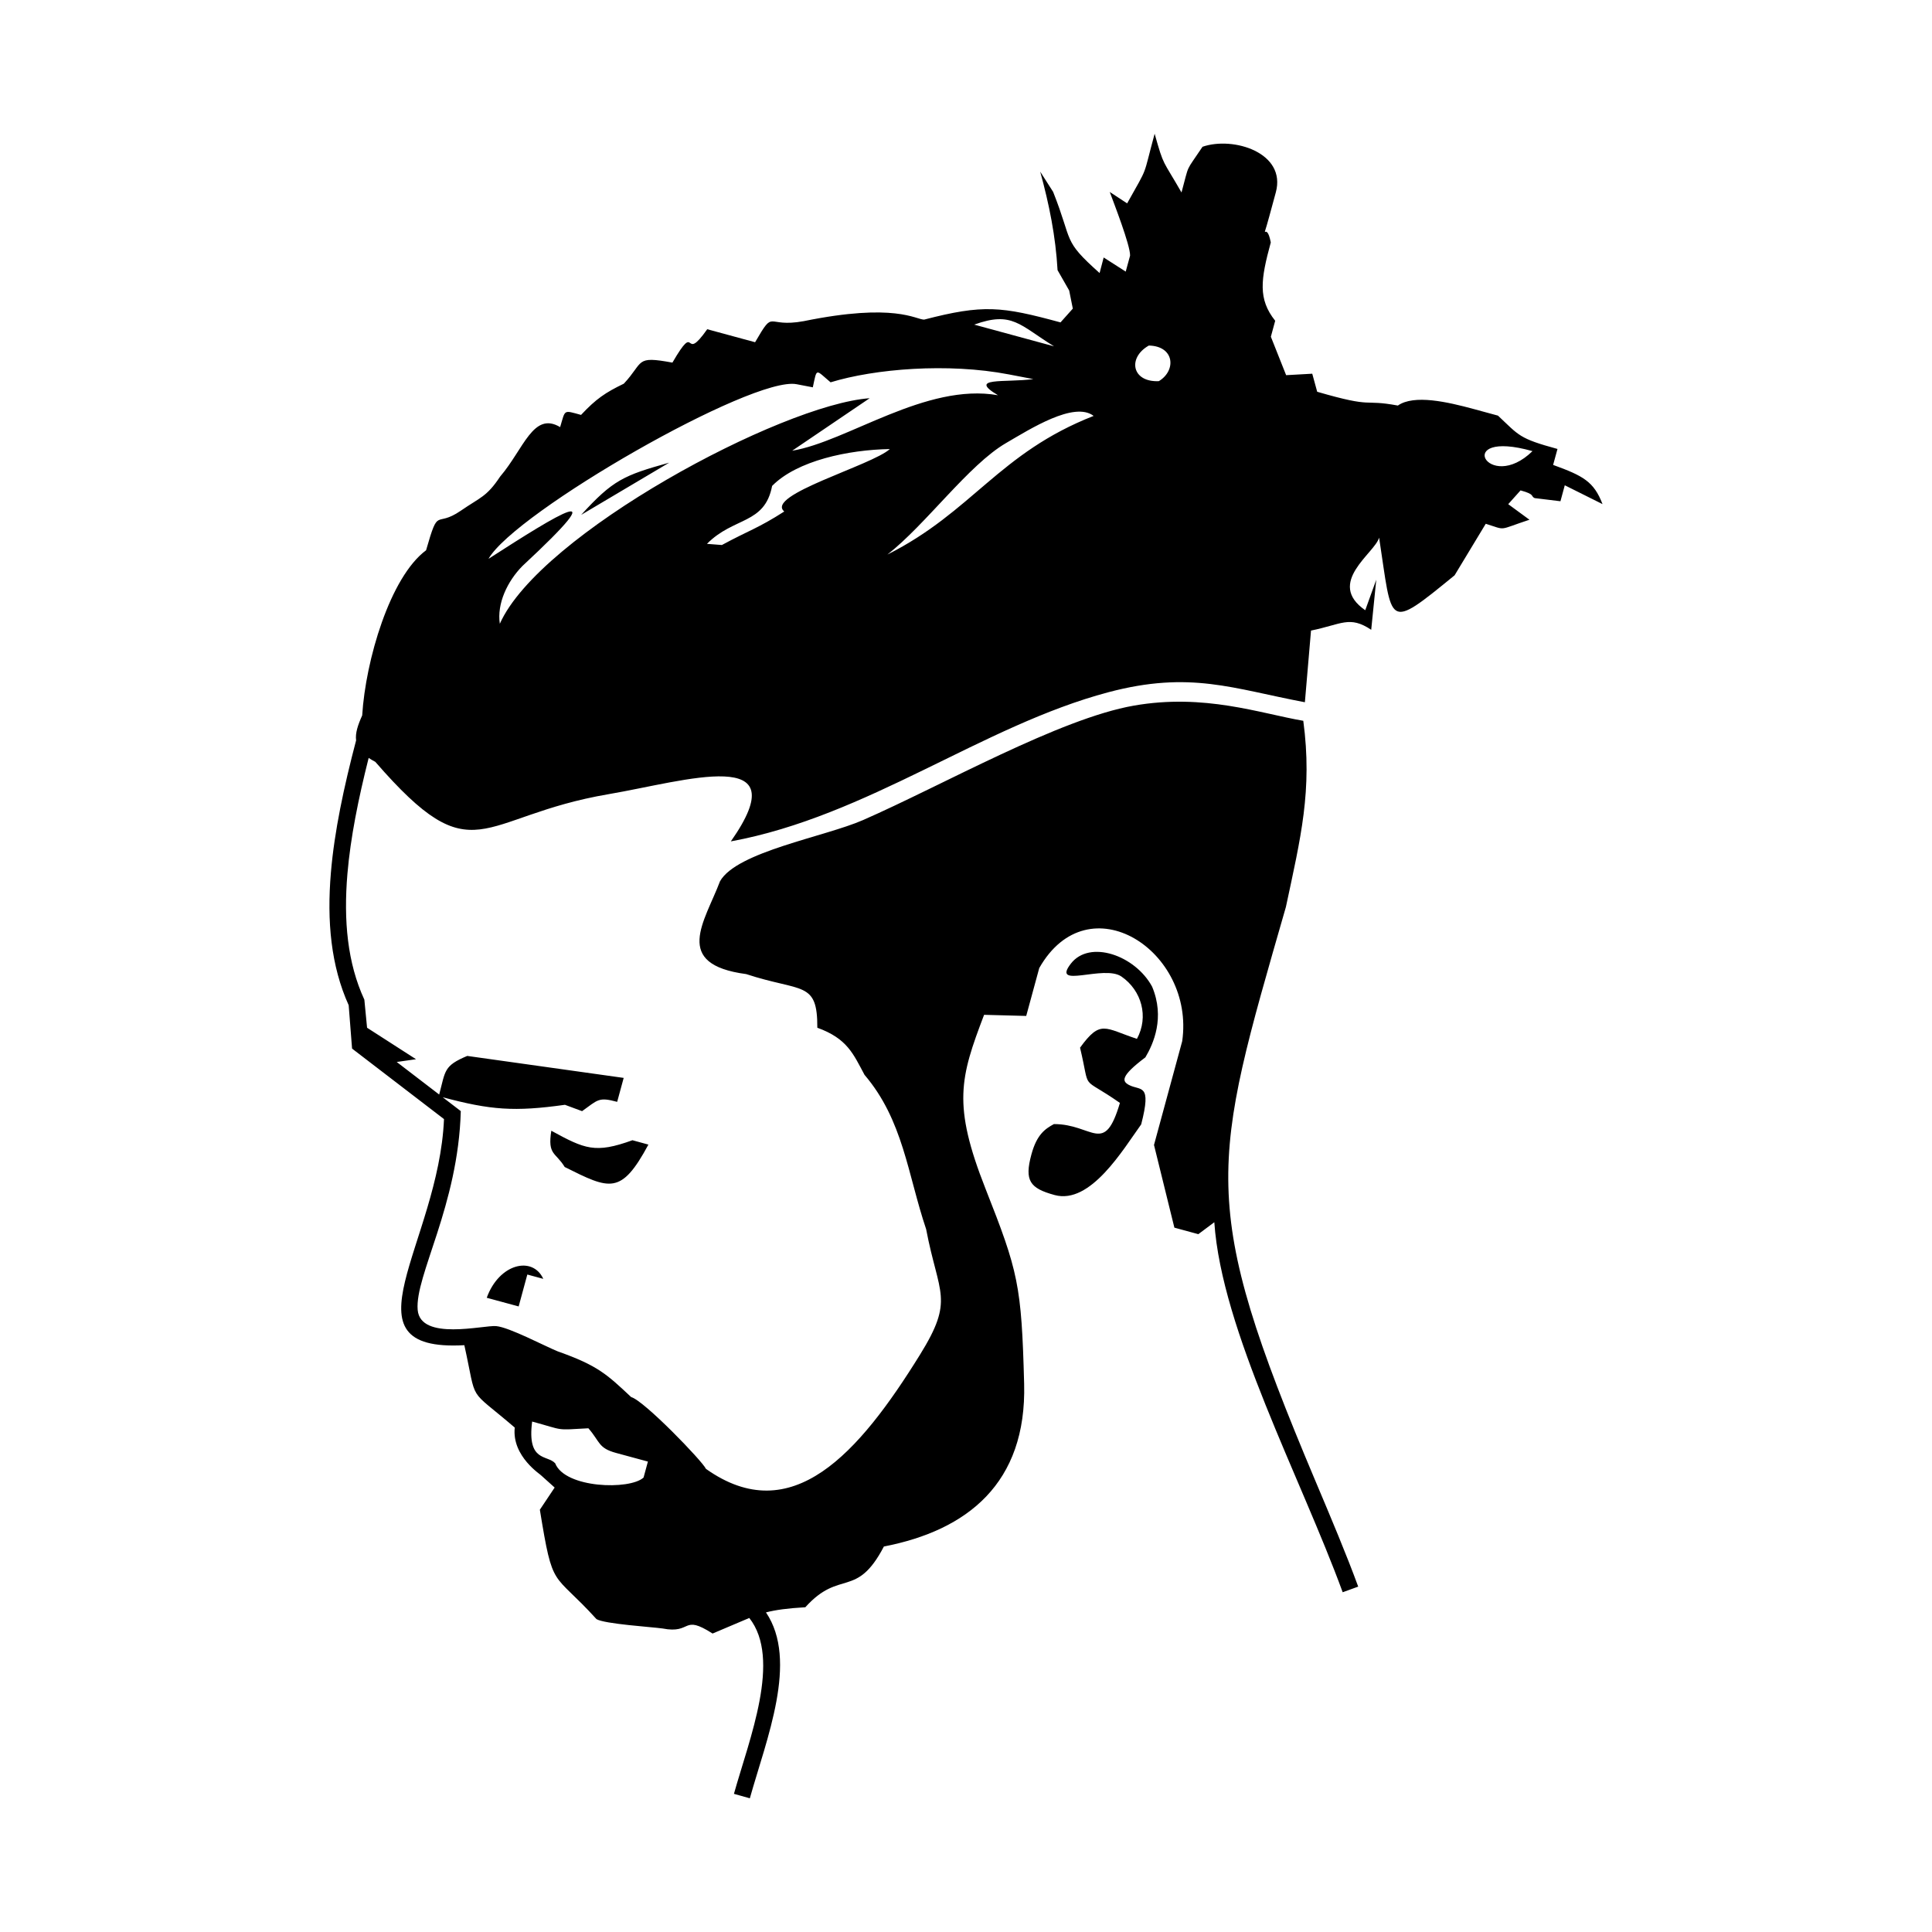 <?xml version="1.0" encoding="UTF-8"?>
<!-- Uploaded to: SVG Repo, www.svgrepo.com, Generator: SVG Repo Mixer Tools -->
<svg fill="#000000" width="800px" height="800px" version="1.1" viewBox="144 144 512 512" xmlns="http://www.w3.org/2000/svg">
 <path d="m568.68 277.58c-2.305-5.984-5.137-7.484-13.086-10.371l1.156-4.231c-10.289-2.797-10.129-3.547-15.773-8.832l-6.344-1.727c-7.035-1.91-15.883-3.945-20.184-0.945-9.688-1.785-5.891 0.852-21.379-3.652l-1.309-4.785-6.922 0.387-4.047-10.188 1.148-4.227c-4.586-5.762-3.863-10.867-1.168-20.766-1.25-6.324-2.59 1.172-0.395-6.914l1.727-6.348c2.863-10.527-11.277-14.906-19.422-12.09-4.684 7.027-3.398 4.137-5.57 12.117-5.07-8.867-4.613-6.664-7.121-15.566-3.262 11.984-1.492 8.105-7.289 18.457l-4.606-3.027c1.016 2.773 5.473 14.164 5.387 16.871l-1.156 4.231-5.844-3.738-1.078 4.125c-9.969-8.902-6.938-7.981-12.316-21.516l-3.426-5.363c2.387 8.699 4.094 17.148 4.602 26.117l3.078 5.387 0.965 4.801-3.262 3.652c-15.691-4.266-20.465-4.801-36.145-0.738-2.227-0.012-7.754-4.527-31.914 0.41-10.242 1.879-7.562-3.551-12.879 5.582l-12.688-3.445c-6.664 9.473-2.465-2.785-9.223 8.848-10.031-1.852-7.449-0.215-12.879 5.582-4.875 2.356-7.344 4.012-11.336 8.277-4.766-1.297-4.125-1.492-5.539 3.231-7.121-4.254-9.641 5.789-15.895 13.102-3.594 5.41-5.219 5.461-10.457 9.07-6.844 4.699-5.742-1.504-9.176 10.469-9.57 7.109-16.035 29.199-16.93 43.762-1.141 2.535-1.867 4.695-1.613 6.617-3.25 12.359-5.754 24.094-6.676 34.996-1.105 12.961 0.012 24.797 4.707 35.191l0.898 11.492 24.363 18.684c-1.391 32.996-27.957 61.789 5.391 59.918 3.523 15.875 0.555 10.855 13.359 21.832-0.828 7.695 7.062 12.555 7.023 12.703l3.551 3.191-3.922 5.875c3.527 21.68 3.238 16.023 15.008 28.992 2.106 1.293 14.852 2.094 17.496 2.481 7.957 1.543 5.062-3.902 13.27 1.34l9.73-4.125c8.594 10.891 0.012 32.043-4.07 46.609l4.215 1.18c4.387-15.66 12.953-36.461 4.273-49.266 2.582-0.66 5.672-1.09 10.43-1.363 9.184-10.211 13.5-2.09 20.82-16.098 22.078-4.285 37.863-16.715 37.168-43.129-0.695-26.242-1.555-29.68-10.234-51.68-8.812-22.32-6.719-29.43-0.379-46.094l11.164 0.297 3.453-12.688c13.062-22.965 41.328-4.559 37.883 19.387l-7.473 27.492 5.402 21.914 6.344 1.727 4.238-3.164c1.945 28.688 22.902 67.656 34.02 98.059l4.113-1.492c-3.137-8.57-7.164-18.102-11.348-28.02-31.258-74.055-27.617-83.223-7.812-152.1 3.902-18.316 7.07-30.883 4.606-49.332-11.418-1.953-26.184-7.297-44.891-4.023-19.719 3.445-50.664 21.082-71.789 30.336-10.141 4.438-33.465 8.367-37.895 16.215-4.047 10.73-12.738 21.992 6.938 24.598 14.746 4.844 18.91 1.691 18.852 14.215 7.973 2.891 9.531 6.957 12.508 12.484 10.258 12.031 11.414 26.301 16.328 40.902 3.328 17.477 7.539 18.469-1.625 33.258-16.234 26.199-34 46.379-56.727 30.258-0.953-2.07-16.41-18.094-19.816-19.02-6.438-6.027-8.836-8.355-19.422-12.098-3.516-1.422-12.848-6.387-16.348-6.711-3.289-0.309-20.094 4.016-20.809-4.301-0.77-9.031 10.746-27.594 11.426-52.676l-4.789-3.672c12.711 3.398 18.996 3.875 32.391 2l4.539 1.684c4.219-3.004 4.344-3.812 9.301-2.465l1.727-6.348-41.457-5.824c-6.254 2.629-5.75 3.867-7.438 10.234l-11.254-8.629 5.117-0.73-12.973-8.344-0.719-7.438c-4.488-9.711-5.539-20.953-4.488-33.363 0.82-9.598 2.898-19.887 5.629-30.703 0.523 0.352 1.105 0.695 1.766 1.043 26.391 30.371 26.949 14.496 61.844 8.559 20.344-3.465 50.461-13.215 32.371 12.516 36.328-6.684 66.629-30.656 100.04-39.523 21.727-5.762 33.043-0.934 52.086 2.648l1.625-18.996c8.105-1.625 10.176-4.051 15.953-0.203l1.34-13.27-2.922 8.086c-10.52-7.285 2.566-15.125 3.676-19.238 3.602 23.379 1.785 24.867 20.004 9.984l8.254-13.656c5.648 1.762 3.023 1.742 11.586-1.07l-5.629-4.125 3.266-3.652c3.981 1.082 2.582 1.512 3.742 2.043l6.832 0.832 1.148-4.231 10.004 4.992zm-287.23 212.64 2.297-8.457 4.231 1.148c-2.816-6.129-11.68-4.106-14.988 5.012zm167.87-84.754c-4.504-8.312-16.547-12.496-21.512-6.117-5.348 6.879 8.734 0.227 13.383 3.438 5.363 3.703 7.297 10.668 4.106 16.52-8.57-2.832-9.609-5.184-15.074 2.34 2.922 12.211-0.262 7.07 10.566 14.637-4.172 14.098-7.109 5.606-17.484 5.606-2.34 1.273-4.539 2.754-5.973 8.051-1.887 6.945-0.434 8.961 6.16 10.758 9.504 2.582 18.137-12.074 22.934-18.727 2.863-11.086-0.168-8.812-3.254-10.457-1.777-0.953-2.363-2.25 4.367-7.309 2.113-3.578 5.238-10.508 1.777-18.746zm-155.67 47.801c11.965 5.969 14.926 7.523 22.184-5.938l-4.231-1.156c-9.879 3.57-12.578 2.356-21.5-2.516-1.031 6.512 1.137 5.641 3.547 9.609zm-8.629 67.457c8.746 2.375 5.879 2.289 14.91 1.785 3.125 3.59 2.57 5.238 7.309 6.527l8.461 2.297-1.148 4.231c-3.637 3.356-20.832 2.875-23.434-3.789-2.106-2.289-7.484-0.262-6.098-11.051zm36.316-254.11-23.328 13.836c8.402-9.223 11.254-10.469 23.328-13.836zm-38.863 27.355c-4.039 4.09-6.82 10.016-6.016 15.336 10.594-23.809 74.633-58.105 98.012-59.773-6.844 4.637-13.688 9.277-20.531 13.914 14.562-2.398 35.395-18.07 54.535-14.703-8.184-4.875 1.852-3.285 9.371-4.277l-6.461-1.238c-16.227-3.117-35.602-1.488-47.27 2.09-4.059-3.41-3.57-3.945-4.711 1.328-1.441-0.281-2.875-0.555-4.309-0.828-11.723-2.25-74.586 33.906-81.637 46.277 18.707-12.043 34.348-21.684 9.016 1.879zm66.145-21.195c-1.969 10.258-10.121 8.121-17.27 15.352 1.32 0.102 2.637 0.207 3.957 0.309 7.152-3.875 9.562-4.41 16.531-8.883-5.184-4.344 23.215-12.211 27.98-16.547-10.969 0.191-24.582 3.051-31.199 9.77zm85.207-18.555c-5.172-3.957-16.816 3.477-23.215 7.195-9.918 5.766-21.215 21.566-31.441 29.551 22.578-11.371 29.527-26.895 54.656-36.746zm17.281-9.207c4.676-2.832 4.172-9.293-2.652-9.438-5.688 3.203-4.547 9.766 2.652 9.438zm-27.781-9.234-21.152-5.75c10.086-3.648 12.027 0.125 21.152 5.75zm126.8 27.777c-11.793 11.492-21.379-6.039 0 0z" fill-rule="evenodd"/>
</svg>